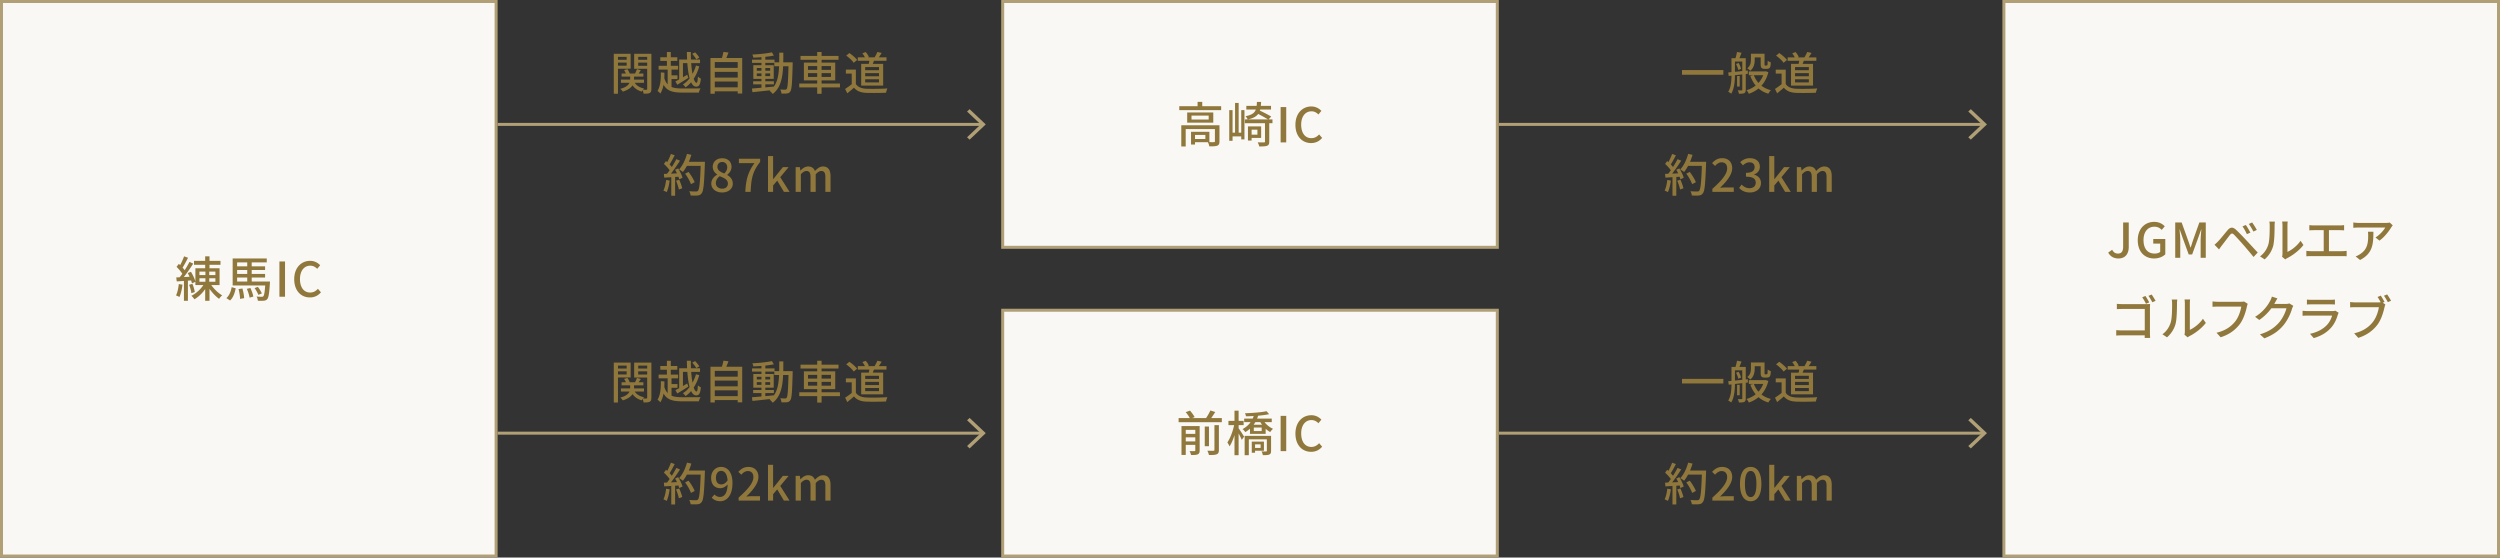 <svg width="834" height="186" fill="none" xmlns="http://www.w3.org/2000/svg"><rect width="100%" height="100%" fill="#333333" stroke="none"/><path fill="#F9F8F5" d="M.5.5h165v185H.5z"/><path stroke="#B1A076" d="M.5.5h165v185H.5z"/><path d="M68.447 94.68h1.44v5.664h-1.44V94.68Zm-3.728-7.648h8.832v1.312H64.72v-1.312Zm1.808 5.792v1.168h5.328v-1.168h-5.328Zm0-2.224v1.168h5.328V90.6h-5.328Zm-1.344-1.104h8.064v5.6h-8.064v-5.6Zm4.88 4.928c.88 1.552 2.56 3.248 4.064 4.112-.352.272-.8.784-1.04 1.152-1.504-1.056-3.168-3.008-4.128-4.848l1.104-.416Zm-1.856.064 1.168.416c-.992 2.016-2.752 3.92-4.512 4.944-.24-.368-.688-.896-1.024-1.168 1.712-.832 3.472-2.512 4.368-4.192Zm.24-8.976h1.44v4.64h-.08v4.624h-1.28v-4.624h-.08v-4.64Zm-7.04 0 1.328.48c-.624 1.2-1.376 2.64-1.984 3.536l-1.024-.432c.576-.944 1.296-2.496 1.68-3.584Zm1.808 1.856 1.248.576c-1.136 1.776-2.688 4.032-3.904 5.408l-.896-.496c1.2-1.424 2.688-3.792 3.552-5.488Zm-4.32 1.648.768-.992c.848.768 1.824 1.824 2.224 2.576l-.832 1.136c-.384-.768-1.328-1.904-2.16-2.72Zm3.728 2.08 1.072-.432c.656 1.056 1.296 2.448 1.504 3.344l-1.168.528c-.192-.912-.784-2.352-1.408-3.44ZM58.8 92.552c1.408-.064 3.44-.176 5.44-.288l.016 1.248c-1.888.144-3.824.272-5.296.368l-.16-1.328Zm4.288 2.464 1.088-.336c.384.88.704 2.016.8 2.752l-1.136.368c-.08-.752-.4-1.92-.752-2.784Zm-3.44-.256 1.232.208c-.192 1.536-.544 3.088-1.024 4.112-.256-.16-.832-.416-1.136-.544.496-.96.768-2.4.928-3.776Zm1.712-1.568h1.328v7.152H61.36v-7.152Zm17.056-1.808h10.016v1.2H78.415v-1.2Zm0-2.528h10.016v1.216H78.415v-1.216Zm-.8 5.072h11.232v1.312H77.615v-1.312Zm10.928 0h1.52s-.016.4-.032.624c-.208 3.36-.432 4.736-.88 5.232-.32.368-.656.48-1.136.528-.416.048-1.2.048-2 .016-.016-.416-.192-1.008-.416-1.408.72.08 1.408.096 1.696.08.272 0 .416-.016.544-.16.32-.336.512-1.536.704-4.688v-.224Zm-6.208 2.432 1.184-.288c.448.912.864 2.112.992 2.864l-1.248.352c-.128-.768-.496-2-.928-2.928Zm2.592-.256 1.088-.4c.544.672 1.104 1.584 1.328 2.192l-1.168.464c-.208-.608-.752-1.568-1.248-2.256Zm-5.344.336 1.28-.208c.304 1.024.544 2.352.592 3.232l-1.376.24c0-.88-.224-2.224-.496-3.264Zm-2.304-.64 1.344.368c-.304 1.536-.8 3.104-1.872 4.064l-1.232-.784c.976-.848 1.52-2.24 1.76-3.648Zm5.2-8.88h1.488v7.536H82.48V86.92Zm-4.864-.704h11.376v1.312h-9.888v7.024h-1.488v-8.336ZM93.215 99V87.224h1.872V99h-1.872Zm10.17.224c-2.944 0-5.232-2.208-5.232-6.08 0-3.84 2.352-6.128 5.328-6.128 1.472 0 2.608.704 3.328 1.472l-.992 1.2c-.608-.624-1.344-1.056-2.304-1.056-2.032 0-3.44 1.696-3.44 4.448 0 2.8 1.312 4.512 3.392 4.512 1.072 0 1.904-.48 2.592-1.248l1.008 1.168c-.944 1.104-2.144 1.712-3.68 1.712ZM207.37 24.525h7.26v1.02h-7.26v-1.02Zm-.225 2.04h7.695v1.05h-7.695v-1.05Zm3.075-1.545h1.29v1.545c0 1.365-.495 2.97-3.735 4.005-.18-.27-.555-.69-.84-.93 2.94-.795 3.285-2.16 3.285-3.105V25.02Zm1.215 1.995c.525 1.275 1.71 2.175 3.435 2.505-.27.24-.615.72-.78 1.035-1.86-.51-3.105-1.665-3.72-3.315l1.065-.225Zm-3.24-3.615 1.095-.33c.345.45.675 1.065.795 1.5l-1.17.36c-.105-.435-.405-1.065-.72-1.53Zm4.29-.345 1.29.375a32.072 32.072 0 0 1-1.065 1.59l-.945-.345c.255-.465.57-1.155.72-1.62Zm-7.005-3.105h4.02v.93h-4.02v-.93Zm6.9 0h4.05v.93h-4.05v-.93Zm3.525-1.995h1.395v11.73c0 .705-.12 1.095-.57 1.335-.42.225-1.08.24-2.025.24a5.617 5.617 0 0 0-.39-1.335c.57.03 1.155.03 1.335.015.195 0 .255-.075.255-.27V17.955Zm-10.305 0h4.785v4.965H205.6v-1.005h3.45v-2.94h-3.45v-1.02Zm11.01 0v1.02h-3.705v2.97h3.705v1.005h-5.055v-4.995h5.055Zm-11.85 0h1.395v13.32h-1.395v-13.32Zm21.81 1.905h6.96v1.2h-5.7v5.85h-1.26v-7.05Zm-1.245 7.29c.975-.495 2.49-1.365 3.93-2.22l.39 1.035c-1.26.81-2.625 1.65-3.705 2.31l-.615-1.125Zm-5.055-8.055h5.685v1.245h-5.685v-1.245Zm-.555 2.865h6.495v1.26h-6.495v-1.26Zm3.51 3.165h2.79v1.245h-2.79v-1.245Zm-.75-7.77h1.305v5.355h-1.305v-5.355Zm.255 5.4h1.29v6.795h-1.29v-6.795Zm-1.2 3.06c.9 3.15 2.76 3.705 6.12 3.705.855 0 4.995 0 6.06-.03-.225.315-.48.975-.57 1.395h-5.49c-4.02 0-6.03-.78-7.14-4.725l1.02-.345Zm7.605-8.475h1.335c-.03 5.58.81 10.26 1.905 10.26.255 0 .39-.615.435-2.07.27.285.675.54 1.005.69-.21 2.085-.6 2.685-1.59 2.685-2.22-.015-3-5.49-3.09-11.565Zm1.785.63.975-.51c.51.525 1.125 1.275 1.395 1.755l-1.02.585c-.255-.51-.84-1.29-1.35-1.83Zm-10.47 6.195 1.2.075c.03 2.31-.135 4.995-1.365 6.99-.195-.285-.645-.72-.945-.855 1.05-1.755 1.155-4.185 1.11-6.21Zm11.73-2.31 1.095.3c-.855 3-2.475 5.58-4.59 6.975-.195-.3-.585-.75-.855-.975 2.01-1.185 3.585-3.645 4.35-6.3Zm5.79.795h8.475v1.32h-8.475v-1.32Zm0 3.24h8.475v1.32h-8.475v-1.32Zm0 3.255h8.475v1.32h-8.475v-1.32Zm-.96-9.795h10.59v11.865h-1.5v-10.5h-7.65v10.56h-1.44V19.35Zm4.335-2.025 1.68.195c-.345.945-.75 1.92-1.08 2.58l-1.29-.24c.27-.72.555-1.785.69-2.535Zm9.915 9.78h6.915v1.035h-6.915v-1.035Zm-.375-7.2h7.5v1.065h-7.5v-1.065Zm3.135-1.23h1.29v10.92h-1.29v-10.92Zm-3.18 10.86c1.845-.15 4.68-.39 7.365-.66l.015 1.095c-2.55.3-5.265.585-7.2.78l-.18-1.215Zm1.62-5.055v.915h4.47v-.915h-4.47Zm0-1.785v.9h4.47v-.9h-4.47Zm-1.155-.93h6.81v4.56h-6.81v-4.56Zm6.195-4.305.66 1.08c-1.83.39-4.59.63-6.84.69a5.19 5.19 0 0 0-.33-1.035c2.235-.105 4.905-.375 6.51-.735Zm.81 3.345h5.325v1.305h-5.325v-1.305Zm4.755 0h1.365v.66c-.165 6.27-.3 8.415-.795 9.06-.285.45-.615.585-1.08.66-.45.06-1.155.06-1.86.03-.03-.39-.18-.975-.405-1.365.69.06 1.32.075 1.605.075.24 0 .39-.045.525-.24.36-.465.51-2.61.645-8.565v-.315Zm-3.105-3.24h1.365c-.015 6.15-.03 11.1-3.555 13.8-.21-.33-.69-.81-1.02-1.05 3.315-2.43 3.195-6.945 3.21-12.75Zm7.095 1.095h12.675v1.29h-12.675v-1.29Zm-.42 9.21h13.575v1.29h-13.575v-1.29Zm5.985-10.515h1.455v13.95h-1.455v-13.95Zm-3.075 7.035v1.275h7.665V24.39h-7.665Zm0-2.34v1.26h7.665v-1.26h-7.665Zm-1.365-1.17h10.455v5.94H268.18v-5.94Zm17.985-1.74h9.57v1.155h-9.57V19.14Zm3.945.54 1.62.12c-.27.78-.6 1.59-.855 2.145l-1.155-.225c.15-.585.33-1.455.39-2.04Zm2.58-2.34 1.44.33c-.42.675-.855 1.365-1.215 1.83l-1.185-.3c.315-.525.75-1.32.96-1.86Zm-5.01.45 1.11-.42c.45.48.9 1.155 1.05 1.635l-1.17.48c-.15-.465-.57-1.185-.99-1.695Zm-2.16 5.445v5.4h-1.38v-4.08h-1.95v-1.32h3.33Zm0 4.785c.66 1.05 1.905 1.53 3.57 1.59 1.68.075 5.07.03 6.945-.105-.15.33-.39 1.02-.45 1.44-1.725.075-4.785.105-6.51.045-1.905-.075-3.21-.57-4.185-1.74-.69.615-1.425 1.23-2.235 1.89l-.72-1.47c.705-.45 1.56-1.05 2.295-1.65h1.29Zm-3.225-9.465 1.05-.855c.945.63 2.055 1.59 2.58 2.31l-1.125.945c-.465-.72-1.56-1.725-2.505-2.4Zm6.33 5.85v1.05h4.605v-1.05h-4.605Zm0 2.04v1.05h4.605v-1.05h-4.605Zm0-4.065v1.035h4.605V22.38h-4.605Zm-1.335-1.065h7.335v7.245h-7.335v-7.245Z" fill="#90783C"/><path fill-rule="evenodd" clip-rule="evenodd" d="m327.163 41.5-4.546 4.29.843.796 5.39-5.085-5.39-5.086-.843.796 4.546 4.29Z" fill="#B1A076"/><path fill="#B1A076" d="M166 41h162v1H166z"/><path d="m228.545 57.94 1.155-.585c.81 1.05 1.695 2.475 2.04 3.435l-1.245.645c-.3-.945-1.14-2.415-1.95-3.495Zm.27-3.96h5.565v1.35h-5.565v-1.35Zm4.965 0h1.38s0 .51-.015.69c-.24 6.705-.45 9.06-1.08 9.825-.375.51-.735.645-1.335.72-.525.06-1.44.045-2.34 0-.03-.405-.21-1.02-.465-1.425.975.09 1.875.09 2.25.09.315 0 .495-.045.66-.24.51-.525.75-3.03.945-9.36v-.3Zm-4.605-2.655 1.455.33c-.645 2.205-1.68 4.35-2.82 5.715a9.937 9.937 0 0 0-1.275-.855c1.17-1.23 2.1-3.195 2.64-5.19Zm-5.355.03 1.26.45c-.585 1.14-1.29 2.475-1.875 3.3l-.975-.405c.555-.885 1.23-2.325 1.59-3.345Zm1.815 1.74 1.215.51c-1.08 1.695-2.55 3.825-3.69 5.115l-.885-.45c1.155-1.35 2.55-3.585 3.36-5.175Zm-4.155 1.59.69-.96c.825.69 1.77 1.665 2.16 2.325l-.735 1.095c-.39-.705-1.32-1.74-2.115-2.46Zm3.72 1.95 1.035-.45c.615.99 1.23 2.28 1.455 3.12l-1.11.51c-.195-.84-.78-2.175-1.38-3.18Zm-3.735 1.38c1.365-.045 3.39-.135 5.385-.225v1.14c-1.89.135-3.825.24-5.265.33l-.12-1.245Zm4.065 2.28 1.05-.345c.42.915.84 2.085 1.005 2.865l-1.125.405c-.135-.795-.54-2.01-.93-2.925Zm-3.315-.27 1.185.21c-.18 1.425-.54 2.91-.99 3.87-.255-.165-.795-.42-1.095-.54.465-.9.735-2.235.9-3.54Zm1.725-1.425h1.275v6.69h-1.275V58.6Zm16.95 5.61c-2.085 0-3.6-1.23-3.6-2.94 0-1.455.945-2.445 1.965-2.985v-.06c-.825-.585-1.485-1.425-1.485-2.58 0-1.725 1.35-2.85 3.165-2.85 1.92 0 3.105 1.185 3.105 2.91 0 1.14-.765 2.085-1.44 2.61v.075c.99.555 1.86 1.41 1.86 2.925 0 1.635-1.44 2.895-3.57 2.895Zm.72-6.33c.66-.615.99-1.32.99-2.07 0-1.005-.63-1.77-1.695-1.77-.9 0-1.575.615-1.575 1.605 0 1.185 1.05 1.74 2.28 2.235Zm-.69 5.07c1.125 0 1.905-.66 1.905-1.695 0-1.335-1.215-1.845-2.715-2.475-.765.54-1.305 1.35-1.305 2.31 0 1.095.915 1.86 2.115 1.86Zm7.715 1.05c.195-4.02.9-6.6 3.045-9.57h-5.19v-1.47h7.095v1.05c-2.58 3.24-2.985 5.685-3.18 9.99h-1.77Zm7.564 0V52.06h1.71v7.68h.06l3.195-3.99h1.92l-2.79 3.36 3.105 4.89h-1.89l-2.235-3.735-1.365 1.605V64h-1.71Zm9.228 0v-8.25h1.41l.15 1.155h.045c.705-.75 1.53-1.365 2.55-1.365 1.23 0 1.92.57 2.265 1.515.825-.855 1.665-1.515 2.7-1.515 1.725 0 2.52 1.185 2.52 3.27V64h-1.725v-4.965c0-1.44-.435-1.995-1.365-1.995-.57 0-1.17.36-1.86 1.11V64h-1.725v-4.965c0-1.44-.435-1.995-1.38-1.995-.555 0-1.185.36-1.845 1.11V64h-1.74Z" fill="#90783C"/><path fill="#F9F8F5" d="M334.5.5h165v82h-165z"/><path stroke="#B1A076" d="M334.5.5h165v82h-165z"/><path d="M393.407 35.436h13.968v1.312h-13.968v-1.312Zm6.112-1.456h1.552v2.096h-1.552V33.98Zm-5.44 7.808h11.808v1.264h-10.336v5.808h-1.472v-7.072Zm11.216 0h1.52v5.376c0 .752-.16 1.184-.72 1.424-.56.224-1.408.24-2.672.24-.048-.416-.272-1.024-.48-1.424.912.032 1.776.032 2.016.016.272-.016.336-.08.336-.288v-5.344Zm-7.968 2.176h1.328v4.256h-1.328v-4.256Zm.688 0h5.44v3.472h-5.44V46.38h4.096v-1.36h-4.096v-1.056Zm-.528-5.392v1.296h5.728v-1.296h-5.728Zm-1.44-1.056h8.704v3.408h-8.704v-3.408Zm14.032-.784h1.104v10.24h-1.104v-10.24Zm4 0h1.072v9.76h-1.072v-9.76Zm-2.064-2.384h1.2v10.704h-1.2V34.348Zm-1.408 9.92h3.92V45.5h-3.92v-1.232Zm6.352-2.096h3.76v3.84h-3.76v-1.088h2.512V43.26h-2.512v-1.088Zm-.64 0h1.216v4.72h-1.216v-4.72Zm-.544-6.848h8.24v1.216h-8.24v-1.216Zm-.48 4.512h9.2V41.1h-9.2v-1.264Zm6.704.944h1.424v6.464c0 .752-.16 1.152-.704 1.376-.544.208-1.376.24-2.64.24-.064-.4-.304-.992-.512-1.376.944.032 1.84.032 2.096.032.256-.016.336-.08.336-.304V40.78Zm-2.688-6.768h1.392c-.144 3.376-.752 5.04-4.48 5.84-.112-.32-.464-.848-.704-1.088 3.264-.656 3.68-1.888 3.792-4.752Zm-.32 3.616.896-.912c1.312.608 3.2 1.552 4.176 2.16l-.944 1.04c-.928-.608-2.768-1.6-4.128-2.288Zm8.224 9.872V35.724h1.872V47.5h-1.872Zm10.17.224c-2.944 0-5.232-2.208-5.232-6.08 0-3.84 2.352-6.128 5.328-6.128 1.472 0 2.608.704 3.328 1.472l-.992 1.2c-.608-.624-1.344-1.056-2.304-1.056-2.032 0-3.44 1.696-3.44 4.448 0 2.8 1.312 4.512 3.392 4.512 1.072 0 1.904-.48 2.592-1.248l1.008 1.168c-.944 1.104-2.144 1.712-3.68 1.712ZM561.115 23.385h13.8v1.545h-13.8v-1.545Zm23.58-5.46h3.3v1.23h-3.3v-1.23Zm-1.29 5.895h5.37v1.26h-5.37v-1.26Zm3.96-5.895h1.29v3.405c0 .27 0 .42.045.465.045.06.12.075.21.075h.345c.105 0 .21-.015.255-.06.06-.03.105-.135.135-.315.03-.21.045-.66.06-1.245.24.225.69.45 1.035.555-.03.57-.075 1.23-.18 1.47-.09.27-.24.45-.465.54-.18.105-.495.15-.735.15h-.78c-.315 0-.675-.09-.9-.3-.225-.225-.315-.495-.315-1.38v-3.36Zm1.17 5.895h.255l.24-.045.885.3c-.945 3.915-3.39 6.12-6.495 7.215-.165-.36-.51-.9-.78-1.185 2.805-.825 5.13-2.91 5.895-6.06v-.225Zm-3.465 1.23c.915 2.475 2.835 4.335 5.715 5.04-.3.27-.675.825-.87 1.17-3.015-.885-4.95-2.985-6-5.94l1.155-.27Zm-.96-7.125h1.26v1.98c0 1.215-.24 2.73-1.485 3.705-.195-.24-.72-.675-1.005-.825 1.095-.84 1.23-1.965 1.23-2.91v-1.95Zm-4.62 7.44h.87v3.495h-.87v-3.495Zm-1.29-5.955h3.345v1.125H578.2V19.41Zm3.03 0h1.155v10.515c0 .585-.105.93-.48 1.14-.39.18-.93.21-1.8.21a4.775 4.775 0 0 0-.36-1.14c.555.015 1.08.015 1.245.015.18 0 .24-.06.24-.24v-10.5Zm-3.6 0h1.14v5.46c0 1.98-.165 4.68-1.245 6.39a4.452 4.452 0 0 0-.99-.63c1.005-1.62 1.095-3.945 1.095-5.76v-5.46Zm-1.08 4.755c1.635-.135 4.125-.39 6.51-.66l.015 1.11c-2.28.255-4.68.525-6.375.72l-.15-1.17Zm2.58-2.805.855-.345c.39.6.72 1.41.825 1.95l-.93.39c-.09-.555-.39-1.38-.75-1.995Zm.33-4.02 1.515.27c-.315.84-.66 1.725-.915 2.31l-1.17-.27c.21-.66.465-1.635.57-2.31Zm16.905 1.8h9.57v1.155h-9.57V19.14Zm3.945.54 1.62.12c-.27.78-.6 1.59-.855 2.145l-1.155-.225c.15-.585.33-1.455.39-2.04Zm2.58-2.34 1.44.33c-.42.675-.855 1.365-1.215 1.83l-1.185-.3c.315-.525.75-1.32.96-1.86Zm-5.01.45 1.11-.42c.45.48.9 1.155 1.05 1.635l-1.17.48c-.15-.465-.57-1.185-.99-1.695Zm-2.16 5.445v5.4h-1.38v-4.08h-1.95v-1.32h3.33Zm0 4.785c.66 1.05 1.905 1.53 3.57 1.59 1.68.075 5.07.03 6.945-.105-.15.33-.39 1.02-.45 1.44-1.725.075-4.785.105-6.51.045-1.905-.075-3.21-.57-4.185-1.74-.69.615-1.425 1.23-2.235 1.89l-.72-1.47c.705-.45 1.56-1.05 2.295-1.65h1.29Zm-3.225-9.465 1.05-.855c.945.63 2.055 1.59 2.58 2.31l-1.125.945c-.465-.72-1.56-1.725-2.505-2.4Zm6.33 5.85v1.05h4.605v-1.05h-4.605Zm0 2.04v1.05h4.605v-1.05h-4.605Zm0-4.065v1.035h4.605V22.38h-4.605Zm-1.335-1.065h7.335v7.245h-7.335v-7.245Z" fill="#90783C"/><path fill-rule="evenodd" clip-rule="evenodd" d="m661.163 41.5-4.546 4.29.843.796 5.39-5.085-5.39-5.086-.843.796 4.546 4.29Z" fill="#B1A076"/><path fill="#B1A076" d="M500 41h162v1H500z"/><path d="m562.545 57.94 1.155-.585c.81 1.05 1.695 2.475 2.04 3.435l-1.245.645c-.3-.945-1.14-2.415-1.95-3.495Zm.27-3.96h5.565v1.35h-5.565v-1.35Zm4.965 0h1.38s0 .51-.015.69c-.24 6.705-.45 9.06-1.08 9.825-.375.51-.735.645-1.335.72-.525.06-1.44.045-2.34 0-.03-.405-.21-1.02-.465-1.425.975.09 1.875.09 2.25.09.315 0 .495-.045.66-.24.51-.525.75-3.03.945-9.36v-.3Zm-4.605-2.655 1.455.33c-.645 2.205-1.68 4.35-2.82 5.715a9.937 9.937 0 0 0-1.275-.855c1.17-1.23 2.1-3.195 2.64-5.19Zm-5.355.03 1.26.45c-.585 1.14-1.29 2.475-1.875 3.3l-.975-.405c.555-.885 1.23-2.325 1.59-3.345Zm1.815 1.74 1.215.51c-1.08 1.695-2.55 3.825-3.69 5.115l-.885-.45c1.155-1.35 2.55-3.585 3.36-5.175Zm-4.155 1.59.69-.96c.825.69 1.77 1.665 2.16 2.325l-.735 1.095c-.39-.705-1.32-1.74-2.115-2.46Zm3.72 1.95 1.035-.45c.615.99 1.23 2.28 1.455 3.12l-1.11.51c-.195-.84-.78-2.175-1.38-3.18Zm-3.735 1.38c1.365-.045 3.39-.135 5.385-.225v1.14c-1.89.135-3.825.24-5.265.33l-.12-1.245Zm4.065 2.28 1.05-.345c.42.915.84 2.085 1.005 2.865l-1.125.405c-.135-.795-.54-2.01-.93-2.925Zm-3.315-.27 1.185.21c-.18 1.425-.54 2.91-.99 3.87-.255-.165-.795-.42-1.095-.54.465-.9.735-2.235.9-3.54Zm1.725-1.425h1.275v6.69h-1.275V58.6Zm13.305 5.4v-1.005c3.27-2.88 4.935-5.025 4.935-6.84 0-1.185-.63-2.01-1.86-2.01-.87 0-1.59.54-2.175 1.215l-.99-.945c.96-1.035 1.935-1.65 3.375-1.65 2.025 0 3.33 1.305 3.33 3.315 0 2.115-1.71 4.32-4.05 6.57.57-.06 1.275-.12 1.815-.12h2.76V64h-7.14Zm12.515.21c-1.725 0-2.85-.69-3.6-1.53l.855-1.11c.645.66 1.455 1.215 2.61 1.215 1.23 0 2.085-.69 2.085-1.83 0-1.23-.78-2.01-3.255-2.01v-1.29c2.16 0 2.88-.81 2.88-1.92 0-.975-.63-1.59-1.695-1.59-.84 0-1.56.405-2.19 1.035l-.915-1.095c.885-.78 1.905-1.32 3.18-1.32 1.98 0 3.375 1.02 3.375 2.835 0 1.275-.735 2.16-1.905 2.595v.075c1.275.33 2.28 1.275 2.28 2.775 0 1.995-1.665 3.165-3.705 3.165Zm6.439-.21V52.06h1.71v7.68h.06l3.195-3.99h1.92l-2.79 3.36 3.105 4.89h-1.89l-2.235-3.735-1.365 1.605V64h-1.71Zm9.228 0v-8.25h1.41l.15 1.155h.045c.705-.75 1.53-1.365 2.55-1.365 1.23 0 1.92.57 2.265 1.515.825-.855 1.665-1.515 2.7-1.515 1.725 0 2.52 1.185 2.52 3.27V64h-1.725v-4.965c0-1.44-.435-1.995-1.365-1.995-.57 0-1.17.36-1.86 1.11V64h-1.725v-4.965c0-1.44-.435-1.995-1.38-1.995-.555 0-1.185.36-1.845 1.11V64h-1.74Z" fill="#90783C"/><path fill="#F9F8F5" d="M668.5.5h165v185h-165z"/><path stroke="#B1A076" d="M668.5.5h165v185h-165z"/><path d="M706.727 86.224c-1.584 0-2.688-.656-3.424-1.952l1.312-.96c.48.912 1.136 1.28 1.904 1.28 1.168 0 1.76-.64 1.76-2.352v-8.016h1.872V82.4c0 2.112-1.024 3.824-3.424 3.824Zm11.886 0c-3.136 0-5.456-2.208-5.456-6.08 0-3.84 2.384-6.128 5.504-6.128 1.664 0 2.784.736 3.504 1.472l-1.008 1.2c-.592-.592-1.312-1.056-2.432-1.056-2.208 0-3.648 1.696-3.648 4.448 0 2.8 1.296 4.512 3.728 4.512.72 0 1.44-.208 1.84-.576v-2.752h-2.32v-1.536h4.016v5.104c-.784.8-2.128 1.392-3.728 1.392Zm7.042-.224V74.224h2.144l2.144 5.968c.288.768.528 1.568.8 2.368h.064c.288-.8.512-1.6.768-2.368l2.128-5.968h2.144V86h-1.712v-5.808c0-1.072.144-2.576.24-3.648h-.064l-.96 2.72-2.048 5.616h-1.152l-2.048-5.616-.944-2.72h-.064c.096 1.072.24 2.576.24 3.648V86h-1.68Zm23.554-10.944c.432.608 1.152 1.792 1.52 2.544l-1.168.512c-.416-.912-.912-1.824-1.472-2.592l1.12-.464Zm2.096-.848c.448.592 1.184 1.76 1.568 2.496l-1.136.544c-.464-.912-.976-1.776-1.536-2.528l1.104-.512Zm-12.544 7.44c.432-.368.752-.688 1.216-1.136.736-.752 2.064-2.432 3.12-3.68.896-1.056 1.728-1.232 2.88-.144 1.024.96 2.336 2.32 3.28 3.344 1.072 1.136 2.688 2.896 3.92 4.208l-1.392 1.488a166.827 166.827 0 0 0-3.488-4.144 96.44 96.44 0 0 0-3.008-3.28c-.576-.56-.896-.512-1.408.112-.704.88-1.952 2.56-2.64 3.44-.352.448-.704.976-.976 1.344l-1.504-1.552Zm22.544 4.016c.064-.272.128-.656.128-1.024v-9.472c0-.656-.096-1.184-.112-1.264h1.872c-.016.08-.096.624-.096 1.28v8.848c1.408-.624 3.2-2 4.368-3.696l.96 1.392c-1.36 1.808-3.616 3.488-5.44 4.4-.304.16-.48.304-.608.416l-1.072-.88Zm-7.36-.144c1.376-.976 2.288-2.416 2.752-3.888.464-1.424.48-4.544.48-6.4 0-.544-.048-.928-.128-1.296h1.856c-.016.144-.096.72-.096 1.28 0 1.824-.048 5.232-.48 6.848a9.124 9.124 0 0 1-2.848 4.464l-1.536-1.008Zm16.448-10.416c.416.048 1.04.096 1.424.096h8.752c.48 0 1.008-.048 1.424-.096v1.744c-.432-.032-.96-.064-1.424-.064h-8.752c-.368 0-1.024.032-1.424.064v-1.744Zm4.8 9.584v-8.592h1.744v8.592h-1.744Zm-5.792-1.008c.48.064 1.008.112 1.472.112h10.56c.528 0 .992-.064 1.408-.112v1.824c-.448-.064-1.072-.064-1.408-.064h-10.56c-.448 0-.976.016-1.472.064V83.68Zm28.816-8.496a7.68 7.68 0 0 0-.512.688c-.688 1.152-2.208 3.2-3.92 4.4l-1.328-1.056c1.392-.816 2.784-2.416 3.264-3.312h-8.784c-.624 0-1.2.032-1.872.096v-1.792c.576.096 1.248.16 1.872.16h8.944c.368 0 1.072-.048 1.344-.128l.992.944Zm-6.448 2.128c0 4.176-.256 7.248-4.448 9.424l-1.488-1.2c.48-.16 1.04-.432 1.552-.8 2.288-1.472 2.64-3.488 2.64-6.144 0-.432-.016-.816-.08-1.28h1.824Zm-76.065 21.424c.4.56.976 1.536 1.28 2.144l-1.088.464c-.304-.672-.848-1.584-1.248-2.16l1.056-.448Zm2.096-.48c.384.56.976 1.52 1.296 2.112l-1.088.464c-.352-.656-.848-1.568-1.296-2.128l1.088-.448Zm-11.616 3.104c.56.064 1.312.096 1.84.096h7.952c.432 0 .992-.016 1.296-.032-.016.368-.048.928-.048 1.344v8.272c0 .56.032 1.344.064 1.696h-1.824c.016-.336.032-.928.032-1.504v-8.16h-7.456c-.64 0-1.456.032-1.856.064v-1.776Zm-.208 8.768c.464.048 1.184.096 1.872.096h8.608v1.648h-8.56c-.64 0-1.456.032-1.92.08v-1.824Zm22.768 1.536c.064-.272.128-.656.128-1.024v-9.472c0-.656-.096-1.184-.112-1.264h1.872c-.016.08-.096.624-.096 1.28v8.848c1.408-.624 3.2-2 4.368-3.696l.96 1.392c-1.36 1.808-3.616 3.488-5.44 4.4-.304.16-.48.304-.608.416l-1.072-.88Zm-7.36-.144c1.376-.976 2.288-2.416 2.752-3.888.464-1.424.48-4.544.48-6.4 0-.544-.048-.928-.128-1.296h1.856c-.016.144-.096.72-.096 1.28 0 1.824-.048 5.232-.48 6.848a9.124 9.124 0 0 1-2.848 4.464l-1.536-1.008Zm28.464-10.16a4.329 4.329 0 0 0-.288.944c-.352 1.632-1.104 4.16-2.4 5.872-1.456 1.888-3.456 3.424-6.352 4.336l-1.376-1.504c3.136-.768 4.928-2.144 6.256-3.808 1.104-1.408 1.776-3.456 2-4.912h-7.872c-.672 0-1.312.032-1.728.048v-1.776c.464.048 1.216.112 1.744.112h7.744c.272 0 .672-.016 1.04-.096l1.232.784Zm15.2.672a5.45 5.45 0 0 0-.432.976c-.432 1.536-1.392 3.68-2.816 5.44-1.488 1.808-3.408 3.28-6.416 4.416l-1.472-1.328c3.088-.912 4.976-2.336 6.416-3.984 1.168-1.376 2.128-3.376 2.432-4.72h-5.696l.608-1.44h4.864c.464 0 .896-.064 1.2-.176l1.312.816Zm-5.296-2.48c-.304.48-.656 1.104-.816 1.424-1.008 1.84-2.784 4.112-5.232 5.76l-1.408-1.04a13.619 13.619 0 0 0 5.008-5.296c.192-.336.48-.976.592-1.456l1.856.608Zm9.84.384c.432.064 1.008.08 1.536.08h6.24c.496 0 1.152-.016 1.568-.08v1.648c-.4-.032-1.04-.048-1.6-.048h-6.208c-.496 0-1.088.016-1.536.048v-1.648Zm10.592 4.4a4.155 4.155 0 0 0-.256.56c-.448 1.568-1.152 3.184-2.352 4.496-1.648 1.824-3.664 2.816-5.712 3.392l-1.248-1.424c2.32-.48 4.288-1.52 5.584-2.88.928-.96 1.504-2.16 1.792-3.2h-8.16a24.4 24.4 0 0 0-1.696.064v-1.664c.624.048 1.232.096 1.696.096h8.208c.432 0 .816-.048 1.008-.144l1.136.704Zm14.048-5.712c.384.576.944 1.52 1.248 2.112l-1.088.464c-.32-.656-.832-1.52-1.232-2.128l1.072-.448Zm2.128-.4c.4.56.976 1.52 1.296 2.112l-1.072.464c-.352-.656-.864-1.568-1.296-2.144l1.072-.432Zm-.592 3.344c-.128.256-.224.608-.288.928-.368 1.632-1.104 4.176-2.4 5.872-1.456 1.904-3.456 3.424-6.352 4.352l-1.376-1.52c3.12-.752 4.928-2.128 6.256-3.808 1.088-1.392 1.776-3.44 1.984-4.912h-7.856c-.672 0-1.312.032-1.728.064v-1.792c.448.064 1.2.128 1.728.128h7.76c.272 0 .672-.016 1.024-.112l1.248.8ZM207.37 127.525h7.26v1.02h-7.26v-1.02Zm-.225 2.04h7.695v1.05h-7.695v-1.05Zm3.075-1.545h1.29v1.545c0 1.365-.495 2.97-3.735 4.005-.18-.27-.555-.69-.84-.93 2.94-.795 3.285-2.16 3.285-3.105v-1.515Zm1.215 1.995c.525 1.275 1.71 2.175 3.435 2.505-.27.24-.615.72-.78 1.035-1.86-.51-3.105-1.665-3.72-3.315l1.065-.225Zm-3.24-3.615 1.095-.33c.345.45.675 1.065.795 1.5l-1.17.36c-.105-.435-.405-1.065-.72-1.53Zm4.29-.345 1.29.375a32.072 32.072 0 0 1-1.065 1.59l-.945-.345c.255-.465.57-1.155.72-1.62Zm-7.005-3.105h4.02v.93h-4.02v-.93Zm6.9 0h4.05v.93h-4.05v-.93Zm3.525-1.995h1.395v11.73c0 .705-.12 1.095-.57 1.335-.42.225-1.08.24-2.025.24a5.617 5.617 0 0 0-.39-1.335c.57.03 1.155.03 1.335.015.195 0 .255-.075.255-.27v-11.715Zm-10.305 0h4.785v4.965H205.6v-1.005h3.45v-2.94h-3.45v-1.02Zm11.01 0v1.02h-3.705v2.97h3.705v1.005h-5.055v-4.995h5.055Zm-11.85 0h1.395v13.32h-1.395v-13.32Zm21.81 1.905h6.96v1.2h-5.7v5.85h-1.26v-7.05Zm-1.245 7.29c.975-.495 2.49-1.365 3.93-2.22l.39 1.035c-1.26.81-2.625 1.65-3.705 2.31l-.615-1.125Zm-5.055-8.055h5.685v1.245h-5.685v-1.245Zm-.555 2.865h6.495v1.26h-6.495v-1.26Zm3.51 3.165h2.79v1.245h-2.79v-1.245Zm-.75-7.77h1.305v5.355h-1.305v-5.355Zm.255 5.4h1.29v6.795h-1.29v-6.795Zm-1.2 3.06c.9 3.15 2.76 3.705 6.12 3.705.855 0 4.995 0 6.06-.03-.225.315-.48.975-.57 1.395h-5.49c-4.02 0-6.03-.78-7.14-4.725l1.02-.345Zm7.605-8.475h1.335c-.03 5.58.81 10.26 1.905 10.26.255 0 .39-.615.435-2.07.27.285.675.54 1.005.69-.21 2.085-.6 2.685-1.59 2.685-2.22-.015-3-5.49-3.09-11.565Zm1.785.63.975-.51c.51.525 1.125 1.275 1.395 1.755l-1.02.585c-.255-.51-.84-1.29-1.35-1.83Zm-10.47 6.195 1.2.075c.03 2.31-.135 4.995-1.365 6.99-.195-.285-.645-.72-.945-.855 1.05-1.755 1.155-4.185 1.11-6.21Zm11.73-2.31 1.095.3c-.855 3-2.475 5.58-4.59 6.975-.195-.3-.585-.75-.855-.975 2.01-1.185 3.585-3.645 4.35-6.3Zm5.79.795h8.475v1.32h-8.475v-1.32Zm0 3.24h8.475v1.32h-8.475v-1.32Zm0 3.255h8.475v1.32h-8.475v-1.32Zm-.96-9.795h10.59v11.865h-1.5v-10.5h-7.65v10.56h-1.44V122.35Zm4.335-2.025 1.68.195c-.345.945-.75 1.92-1.08 2.58l-1.29-.24c.27-.72.555-1.785.69-2.535Zm9.915 9.78h6.915v1.035h-6.915v-1.035Zm-.375-7.2h7.5v1.065h-7.5v-1.065Zm3.135-1.23h1.29v10.92h-1.29v-10.92Zm-3.18 10.86c1.845-.15 4.68-.39 7.365-.66l.015 1.095c-2.55.3-5.265.585-7.2.78l-.18-1.215Zm1.62-5.055v.915h4.47v-.915h-4.47Zm0-1.785v.9h4.47v-.9h-4.47Zm-1.155-.93h6.81v4.56h-6.81v-4.56Zm6.195-4.305.66 1.08c-1.83.39-4.59.63-6.84.69a5.19 5.19 0 0 0-.33-1.035c2.235-.105 4.905-.375 6.51-.735Zm.81 3.345h5.325v1.305h-5.325v-1.305Zm4.755 0h1.365v.66c-.165 6.27-.3 8.415-.795 9.06-.285.45-.615.585-1.08.66-.45.06-1.155.06-1.86.03-.03-.39-.18-.975-.405-1.365.69.06 1.32.075 1.605.075.24 0 .39-.045.525-.24.36-.465.51-2.61.645-8.565v-.315Zm-3.105-3.24h1.365c-.015 6.15-.03 11.1-3.555 13.8-.21-.33-.69-.81-1.02-1.05 3.315-2.43 3.195-6.945 3.21-12.75Zm7.095 1.095h12.675v1.29h-12.675v-1.29Zm-.42 9.21h13.575v1.29h-13.575v-1.29Zm5.985-10.515h1.455v13.95h-1.455v-13.95Zm-3.075 7.035v1.275h7.665v-1.275h-7.665Zm0-2.34v1.26h7.665v-1.26h-7.665Zm-1.365-1.17h10.455v5.94H268.18v-5.94Zm17.985-1.74h9.57v1.155h-9.57v-1.155Zm3.945.54 1.62.12c-.27.78-.6 1.59-.855 2.145l-1.155-.225c.15-.585.33-1.455.39-2.04Zm2.58-2.34 1.44.33c-.42.675-.855 1.365-1.215 1.83l-1.185-.3c.315-.525.75-1.32.96-1.86Zm-5.01.45 1.11-.42c.45.48.9 1.155 1.05 1.635l-1.17.48c-.15-.465-.57-1.185-.99-1.695Zm-2.16 5.445v5.4h-1.38v-4.08h-1.95v-1.32h3.33Zm0 4.785c.66 1.05 1.905 1.53 3.57 1.59 1.68.075 5.07.03 6.945-.105-.15.33-.39 1.02-.45 1.44-1.725.075-4.785.105-6.51.045-1.905-.075-3.21-.57-4.185-1.74-.69.615-1.425 1.23-2.235 1.89l-.72-1.47c.705-.45 1.56-1.05 2.295-1.65h1.29Zm-3.225-9.465 1.05-.855c.945.63 2.055 1.59 2.58 2.31l-1.125.945c-.465-.72-1.56-1.725-2.505-2.4Zm6.33 5.85v1.05h4.605v-1.05h-4.605Zm0 2.04v1.05h4.605v-1.05h-4.605Zm0-4.065v1.035h4.605v-1.035h-4.605Zm-1.335-1.065h7.335v7.245h-7.335v-7.245Z" fill="#90783C"/><path fill-rule="evenodd" clip-rule="evenodd" d="m327.163 144.501-4.546 4.289.843.796 5.39-5.085-5.39-5.086-.843.796 4.546 4.29Z" fill="#B1A076"/><path fill="#B1A076" d="M166 144h162v1H166z"/><path d="m228.545 160.94 1.155-.585c.81 1.05 1.695 2.475 2.04 3.435l-1.245.645c-.3-.945-1.14-2.415-1.95-3.495Zm.27-3.96h5.565v1.35h-5.565v-1.35Zm4.965 0h1.38s0 .51-.015.69c-.24 6.705-.45 9.06-1.08 9.825-.375.51-.735.645-1.335.72-.525.06-1.44.045-2.34 0-.03-.405-.21-1.02-.465-1.425.975.09 1.875.09 2.25.09.315 0 .495-.045.66-.24.51-.525.75-3.03.945-9.36v-.3Zm-4.605-2.655 1.455.33c-.645 2.205-1.68 4.35-2.82 5.715a9.937 9.937 0 0 0-1.275-.855c1.17-1.23 2.1-3.195 2.64-5.19Zm-5.355.03 1.26.45c-.585 1.14-1.29 2.475-1.875 3.3l-.975-.405c.555-.885 1.23-2.325 1.59-3.345Zm1.815 1.74 1.215.51c-1.08 1.695-2.55 3.825-3.69 5.115l-.885-.45c1.155-1.35 2.55-3.585 3.36-5.175Zm-4.155 1.59.69-.96c.825.69 1.77 1.665 2.16 2.325l-.735 1.095c-.39-.705-1.32-1.74-2.115-2.46Zm3.72 1.95 1.035-.45c.615.99 1.23 2.28 1.455 3.12l-1.11.51c-.195-.84-.78-2.175-1.38-3.18Zm-3.735 1.38c1.365-.045 3.39-.135 5.385-.225v1.14c-1.89.135-3.825.24-5.265.33l-.12-1.245Zm4.065 2.28 1.05-.345c.42.915.84 2.085 1.005 2.865l-1.125.405c-.135-.795-.54-2.01-.93-2.925Zm-3.315-.27 1.185.21c-.18 1.425-.54 2.91-.99 3.87-.255-.165-.795-.42-1.095-.54.465-.9.735-2.235.9-3.54Zm1.725-1.425h1.275v6.69h-1.275v-6.69Zm16.305 5.61c-1.275 0-2.19-.525-2.82-1.185l.93-1.065c.45.495 1.125.825 1.815.825 1.395 0 2.58-1.17 2.58-4.68 0-2.76-.855-4.02-2.205-4.02-.96 0-1.71.855-1.71 2.31 0 1.395.645 2.205 1.8 2.205.69 0 1.47-.39 2.115-1.395l.09 1.26c-.645.855-1.635 1.395-2.52 1.395-1.845 0-3.09-1.155-3.09-3.465 0-2.205 1.5-3.63 3.3-3.63 2.115 0 3.825 1.695 3.825 5.34 0 4.35-1.98 6.105-4.11 6.105Zm6.155-.21v-1.005c3.27-2.88 4.935-5.025 4.935-6.84 0-1.185-.63-2.01-1.86-2.01-.87 0-1.59.54-2.175 1.215l-.99-.945c.96-1.035 1.935-1.65 3.375-1.65 2.025 0 3.33 1.305 3.33 3.315 0 2.115-1.71 4.32-4.05 6.57.57-.06 1.275-.12 1.815-.12h2.76V167h-7.14Zm9.799 0v-11.94h1.71v7.68h.06l3.195-3.99h1.92l-2.79 3.36 3.105 4.89h-1.89l-2.235-3.735-1.365 1.605V167h-1.71Zm9.228 0v-8.25h1.41l.15 1.155h.045c.705-.75 1.53-1.365 2.55-1.365 1.23 0 1.92.57 2.265 1.515.825-.855 1.665-1.515 2.7-1.515 1.725 0 2.52 1.185 2.52 3.27V167h-1.725v-4.965c0-1.44-.435-1.995-1.365-1.995-.57 0-1.17.36-1.86 1.11V167h-1.725v-4.965c0-1.44-.435-1.995-1.38-1.995-.555 0-1.185.36-1.845 1.11V167h-1.74Z" fill="#90783C"/><path fill="#F9F8F5" d="M334.5 103.5h165v82h-165z"/><path stroke="#B1A076" d="M334.5 103.5h165v82h-165z"/><path d="M393.183 139.46h14.416v1.392h-14.416v-1.392Zm1.76 5.28h4.336v1.152h-4.336v-1.152Zm0 2.512h4.336v1.152h-4.336v-1.152Zm6.96-4.96h1.408v6.56h-1.408v-6.56Zm-3.152-.16h1.456v8.128c0 .688-.144 1.072-.624 1.296-.48.224-1.2.24-2.24.24-.08-.384-.304-.944-.496-1.312.704.032 1.408.032 1.616.016.224 0 .288-.064.288-.272v-8.096Zm6.384-.304h1.488v8.272c0 .8-.16 1.2-.72 1.44-.544.224-1.376.272-2.592.256-.08-.4-.32-1.04-.544-1.44.912.032 1.76.032 2.032.016.256 0 .336-.064.336-.288v-8.256Zm-9.584-4.336 1.424-.512c.592.656 1.264 1.568 1.552 2.176l-1.52.544c-.24-.592-.864-1.536-1.456-2.208Zm8.224-.56 1.632.512c-.624 1.008-1.344 2.08-1.92 2.8l-1.36-.48c.576-.752 1.264-1.952 1.648-2.832Zm-9.632 5.2h5.056v1.28h-3.632v8.352h-1.424v-9.632Zm20.912-2.496h9.2v1.184h-9.2v-1.184Zm3.216 2.992v1.168h2.624v-1.168h-2.624Zm-1.28-.944h5.232v3.056h-5.232v-3.056Zm-1.776 3.712h8.064v1.152h-6.672v5.312h-1.392v-6.464Zm7.408 0h1.408v4.976c0 .656-.112 1.024-.592 1.248-.48.208-1.152.208-2.144.208-.064-.368-.272-.896-.448-1.248.672.032 1.328.032 1.52.016.208-.016.256-.064.256-.24v-4.96Zm-.112-8.224.864.992c-2.016.448-5.168.688-7.728.704a3.51 3.51 0 0 0-.32-1.008c2.48-.08 5.52-.304 7.184-.688Zm-1.184 2.88c.672 1.216 2.016 2.416 3.36 3.008-.32.24-.736.736-.944 1.072-1.392-.736-2.752-2.224-3.504-3.696l1.088-.384Zm-3.008-1.6 1.392.192c-.608 2.096-1.872 4.096-4.288 5.504-.192-.336-.624-.8-.928-.992 2.24-1.2 3.392-3.008 3.824-4.704Zm-.08 8.864h3.408v3.04h-3.408v-.928h2.304v-1.2h-2.304v-.912Zm-.656 0h1.104v3.712h-1.104v-3.712Zm-7.776-6.912h5.072v1.408h-5.072v-1.408Zm2.016-3.408h1.376v14.848h-1.376v-14.848Zm-.016 4.32.88.288c-.448 2.528-1.408 5.68-2.512 7.296-.16-.4-.496-.976-.72-1.328 1.008-1.424 1.968-4.096 2.352-6.256Zm1.296 1.424c.352.432 1.648 2.464 1.936 2.912l-.784 1.088c-.336-.848-1.36-2.736-1.76-3.408l.608-.592Zm14.112 7.76v-11.776h1.872V150.5h-1.872Zm10.17.224c-2.944 0-5.232-2.208-5.232-6.08 0-3.84 2.352-6.128 5.328-6.128 1.472 0 2.608.704 3.328 1.472l-.992 1.2c-.608-.624-1.344-1.056-2.304-1.056-2.032 0-3.44 1.696-3.44 4.448 0 2.8 1.312 4.512 3.392 4.512 1.072 0 1.904-.48 2.592-1.248l1.008 1.168c-.944 1.104-2.144 1.712-3.68 1.712ZM561.115 126.385h13.8v1.545h-13.8v-1.545Zm23.58-5.46h3.3v1.23h-3.3v-1.23Zm-1.29 5.895h5.37v1.26h-5.37v-1.26Zm3.96-5.895h1.29v3.405c0 .27 0 .42.045.465.045.06.12.075.21.075h.345c.105 0 .21-.015.255-.06.06-.03.105-.135.135-.315.03-.21.045-.66.06-1.245.24.225.69.45 1.035.555-.03.57-.075 1.23-.18 1.47-.09.27-.24.45-.465.54-.18.105-.495.15-.735.15h-.78c-.315 0-.675-.09-.9-.3-.225-.225-.315-.495-.315-1.38v-3.36Zm1.17 5.895h.255l.24-.045.885.3c-.945 3.915-3.39 6.12-6.495 7.215-.165-.36-.51-.9-.78-1.185 2.805-.825 5.13-2.91 5.895-6.06v-.225Zm-3.465 1.23c.915 2.475 2.835 4.335 5.715 5.04-.3.27-.675.825-.87 1.17-3.015-.885-4.95-2.985-6-5.94l1.155-.27Zm-.96-7.125h1.26v1.98c0 1.215-.24 2.73-1.485 3.705-.195-.24-.72-.675-1.005-.825 1.095-.84 1.23-1.965 1.23-2.91v-1.95Zm-4.62 7.44h.87v3.495h-.87v-3.495Zm-1.29-5.955h3.345v1.125H578.2v-1.125Zm3.03 0h1.155v10.515c0 .585-.105.93-.48 1.14-.39.18-.93.21-1.8.21a4.775 4.775 0 0 0-.36-1.14c.555.015 1.08.015 1.245.015.18 0 .24-.06.24-.24v-10.5Zm-3.6 0h1.14v5.46c0 1.98-.165 4.68-1.245 6.39a4.452 4.452 0 0 0-.99-.63c1.005-1.62 1.095-3.945 1.095-5.76v-5.46Zm-1.08 4.755c1.635-.135 4.125-.39 6.51-.66l.015 1.11c-2.28.255-4.68.525-6.375.72l-.15-1.17Zm2.58-2.805.855-.345c.39.6.72 1.41.825 1.95l-.93.39c-.09-.555-.39-1.38-.75-1.995Zm.33-4.02 1.515.27c-.315.84-.66 1.725-.915 2.31l-1.17-.27c.21-.66.465-1.635.57-2.31Zm16.905 1.8h9.57v1.155h-9.57v-1.155Zm3.945.54 1.62.12c-.27.78-.6 1.59-.855 2.145l-1.155-.225c.15-.585.33-1.455.39-2.04Zm2.58-2.34 1.44.33c-.42.675-.855 1.365-1.215 1.83l-1.185-.3c.315-.525.75-1.32.96-1.86Zm-5.01.45 1.11-.42c.45.48.9 1.155 1.05 1.635l-1.17.48c-.15-.465-.57-1.185-.99-1.695Zm-2.16 5.445v5.4h-1.38v-4.08h-1.95v-1.32h3.33Zm0 4.785c.66 1.05 1.905 1.53 3.57 1.59 1.68.075 5.07.03 6.945-.105-.15.33-.39 1.02-.45 1.44-1.725.075-4.785.105-6.51.045-1.905-.075-3.21-.57-4.185-1.74-.69.615-1.425 1.23-2.235 1.89l-.72-1.47c.705-.45 1.56-1.05 2.295-1.65h1.29Zm-3.225-9.465 1.05-.855c.945.63 2.055 1.59 2.58 2.31l-1.125.945c-.465-.72-1.56-1.725-2.505-2.4Zm6.33 5.85v1.05h4.605v-1.05h-4.605Zm0 2.04v1.05h4.605v-1.05h-4.605Zm0-4.065v1.035h4.605v-1.035h-4.605Zm-1.335-1.065h7.335v7.245h-7.335v-7.245Z" fill="#90783C"/><path fill-rule="evenodd" clip-rule="evenodd" d="m661.163 144.501-4.546 4.289.843.796 5.39-5.085-5.39-5.086-.843.796 4.546 4.29Z" fill="#B1A076"/><path fill="#B1A076" d="M500 144h162v1H500z"/><path d="m562.545 160.94 1.155-.585c.81 1.05 1.695 2.475 2.04 3.435l-1.245.645c-.3-.945-1.14-2.415-1.95-3.495Zm.27-3.96h5.565v1.35h-5.565v-1.35Zm4.965 0h1.38s0 .51-.015.69c-.24 6.705-.45 9.06-1.08 9.825-.375.51-.735.645-1.335.72-.525.06-1.44.045-2.34 0-.03-.405-.21-1.02-.465-1.425.975.09 1.875.09 2.25.09.315 0 .495-.045.66-.24.51-.525.75-3.03.945-9.36v-.3Zm-4.605-2.655 1.455.33c-.645 2.205-1.68 4.35-2.82 5.715a9.937 9.937 0 0 0-1.275-.855c1.17-1.23 2.1-3.195 2.64-5.19Zm-5.355.03 1.26.45c-.585 1.14-1.29 2.475-1.875 3.3l-.975-.405c.555-.885 1.23-2.325 1.59-3.345Zm1.815 1.74 1.215.51c-1.08 1.695-2.55 3.825-3.69 5.115l-.885-.45c1.155-1.35 2.55-3.585 3.36-5.175Zm-4.155 1.59.69-.96c.825.69 1.77 1.665 2.16 2.325l-.735 1.095c-.39-.705-1.32-1.74-2.115-2.46Zm3.72 1.95 1.035-.45c.615.99 1.23 2.28 1.455 3.12l-1.11.51c-.195-.84-.78-2.175-1.38-3.18Zm-3.735 1.38c1.365-.045 3.39-.135 5.385-.225v1.14c-1.89.135-3.825.24-5.265.33l-.12-1.245Zm4.065 2.28 1.05-.345c.42.915.84 2.085 1.005 2.865l-1.125.405c-.135-.795-.54-2.01-.93-2.925Zm-3.315-.27 1.185.21c-.18 1.425-.54 2.91-.99 3.87-.255-.165-.795-.42-1.095-.54.465-.9.735-2.235.9-3.54Zm1.725-1.425h1.275v6.69h-1.275v-6.69Zm13.305 5.4v-1.005c3.27-2.88 4.935-5.025 4.935-6.84 0-1.185-.63-2.01-1.86-2.01-.87 0-1.59.54-2.175 1.215l-.99-.945c.96-1.035 1.935-1.65 3.375-1.65 2.025 0 3.33 1.305 3.33 3.315 0 2.115-1.71 4.32-4.05 6.57.57-.06 1.275-.12 1.815-.12h2.76V167h-7.14Zm12.785.21c-2.175 0-3.57-1.935-3.57-5.775 0-3.81 1.395-5.67 3.57-5.67 2.16 0 3.57 1.86 3.57 5.67 0 3.84-1.41 5.775-3.57 5.775Zm0-1.38c1.125 0 1.905-1.2 1.905-4.395 0-3.15-.78-4.32-1.905-4.32s-1.92 1.17-1.92 4.32c0 3.195.795 4.395 1.92 4.395Zm6.169 1.17v-11.94h1.71v7.68h.06l3.195-3.99h1.92l-2.79 3.36 3.105 4.89h-1.89l-2.235-3.735-1.365 1.605V167h-1.71Zm9.228 0v-8.25h1.41l.15 1.155h.045c.705-.75 1.53-1.365 2.55-1.365 1.23 0 1.92.57 2.265 1.515.825-.855 1.665-1.515 2.7-1.515 1.725 0 2.52 1.185 2.52 3.27V167h-1.725v-4.965c0-1.44-.435-1.995-1.365-1.995-.57 0-1.17.36-1.86 1.11V167h-1.725v-4.965c0-1.44-.435-1.995-1.38-1.995-.555 0-1.185.36-1.845 1.11V167h-1.74Z" fill="#90783C"/></svg>